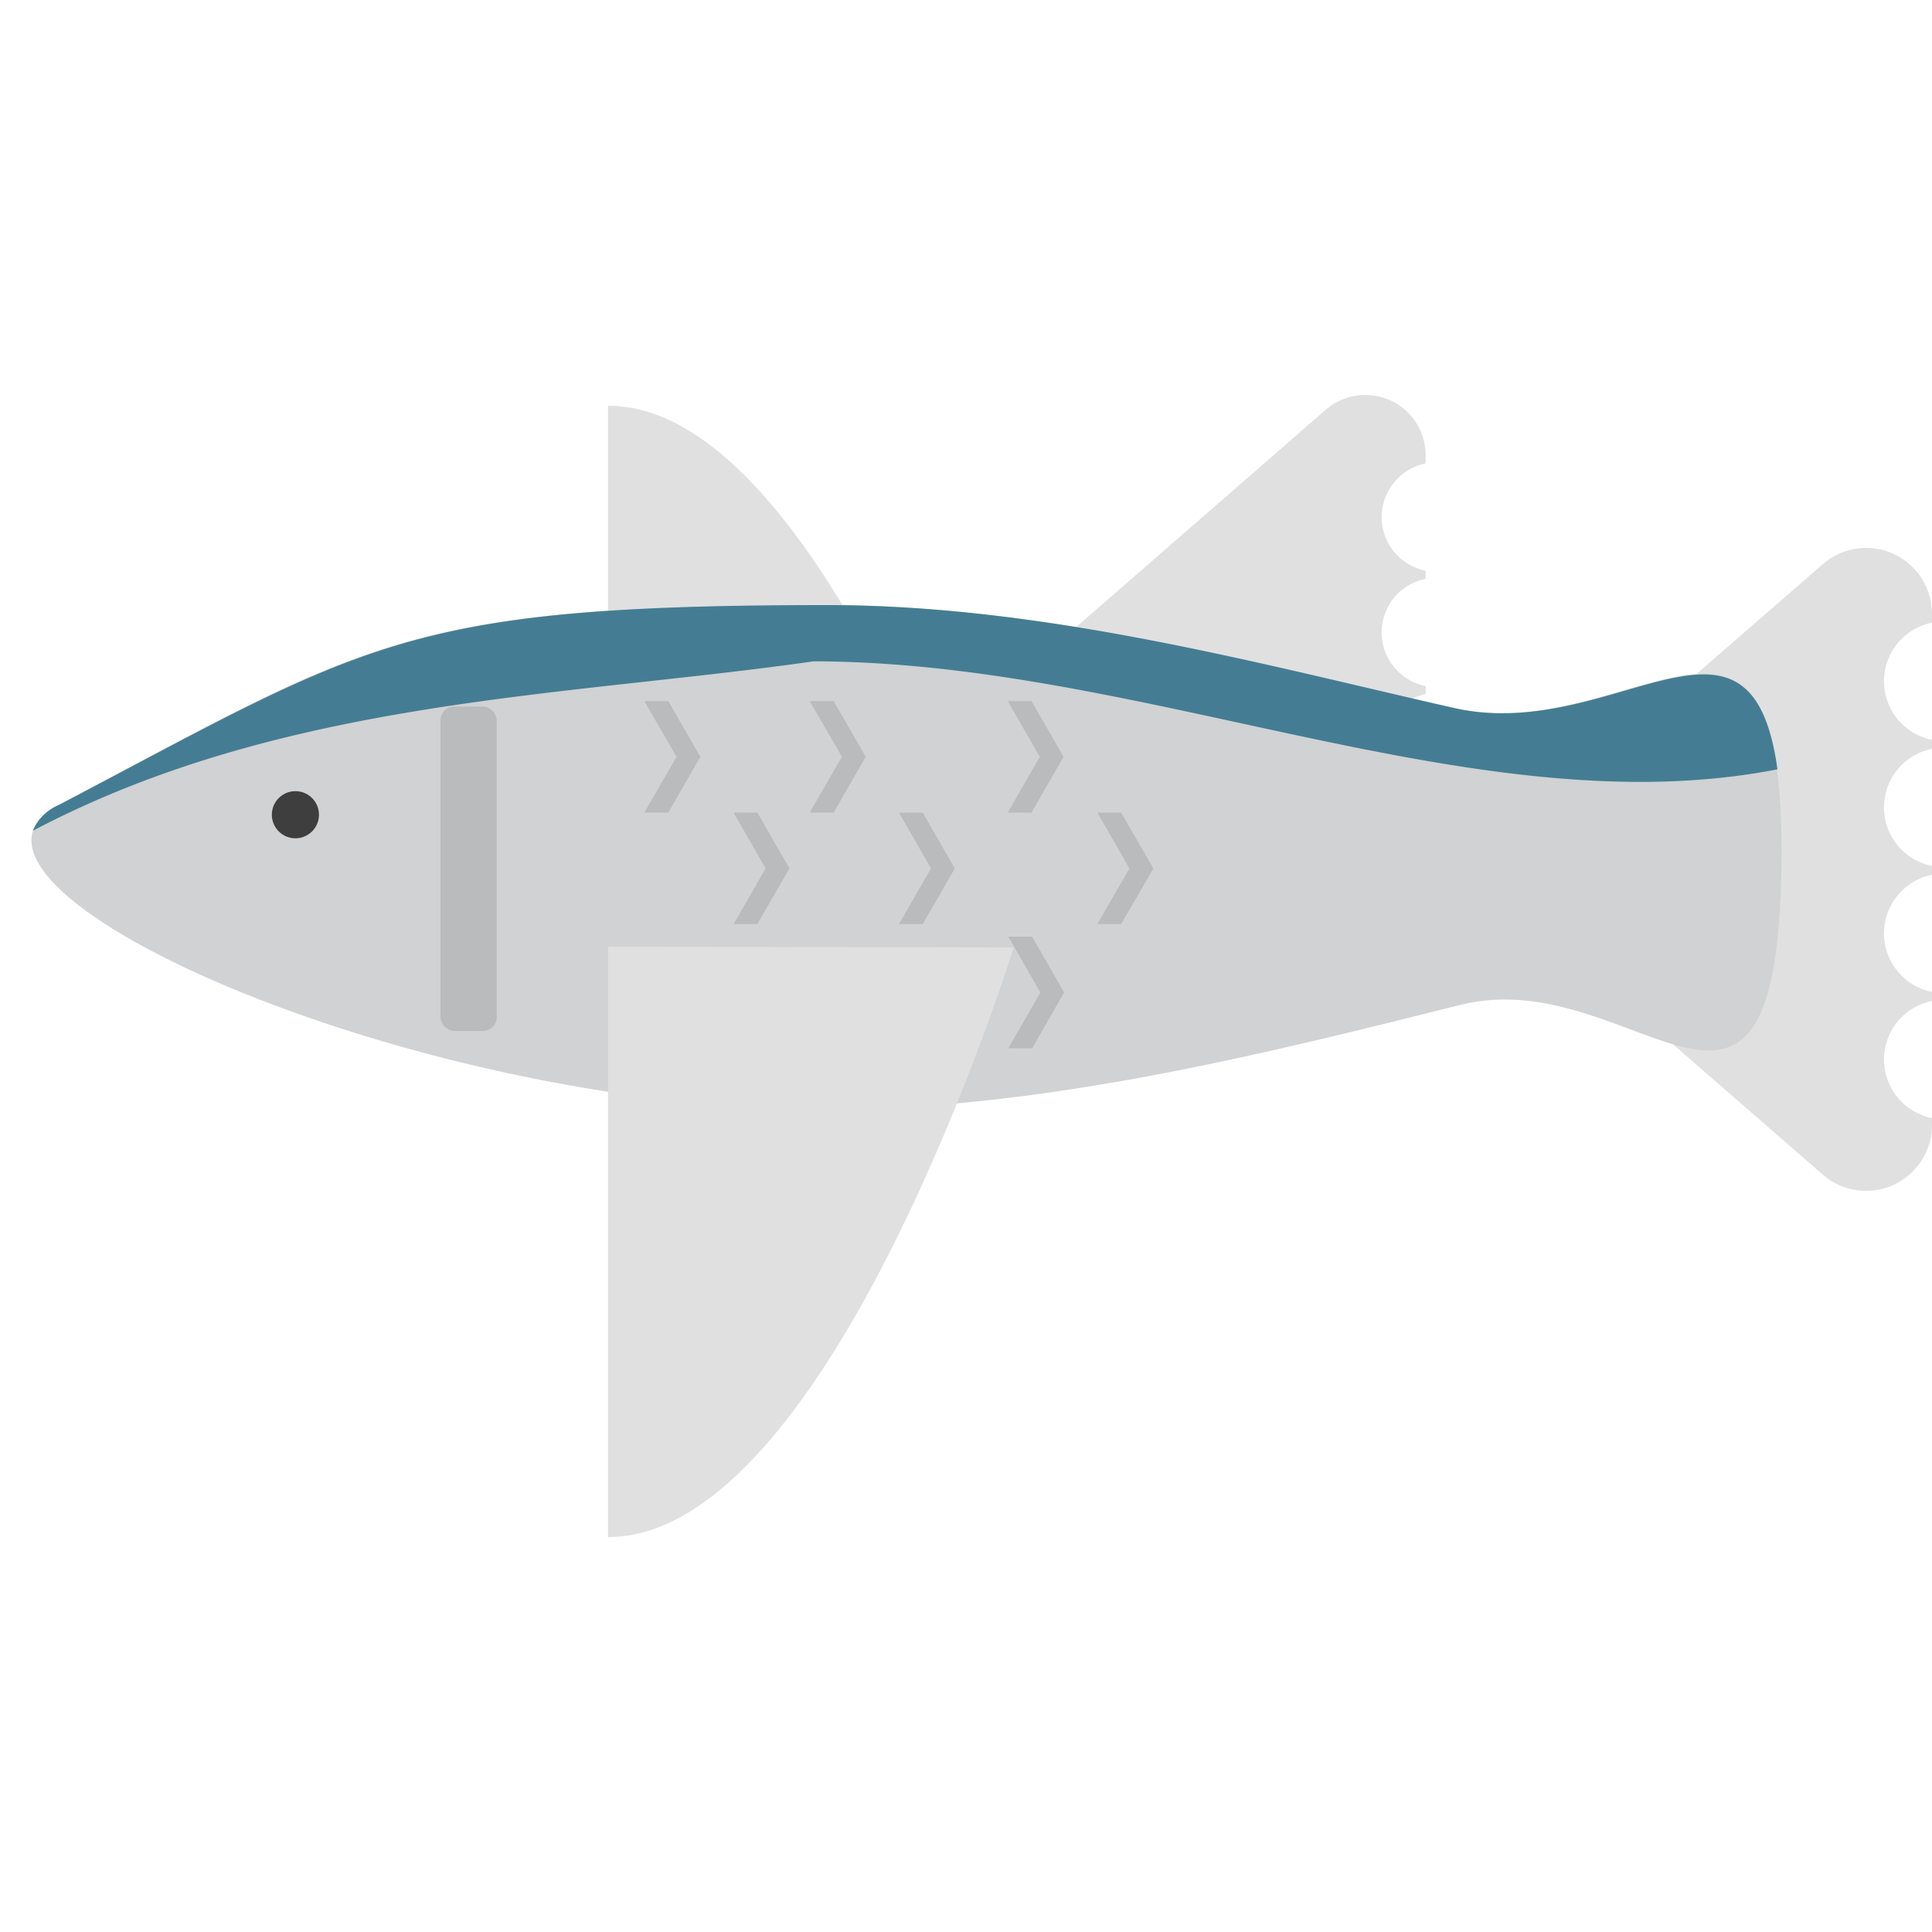 <svg id="Layer_1" data-name="Layer 1" xmlns="http://www.w3.org/2000/svg" viewBox="0 0 100 100"><defs><style>.cls-1{fill:#e0e0e0;}.cls-2{fill:#d0d2d3;}.cls-3{fill:#447d93;}.cls-4{fill:#3e3e3f;}.cls-5{fill:#b9bbbd;}</style></defs><title>flying fish</title><line class="cls-1" x1="100" y1="51.34" x2="100" y2="51.81"/><line class="cls-1" x1="100" y1="38.29" x2="100" y2="38.76"/><line class="cls-1" x1="100" y1="44.82" x2="100" y2="45.28"/><path class="cls-1" d="M94.35,29.2,79.14,42.42a3.42,3.42,0,0,0,0,5.15L94.35,60.8A3.41,3.41,0,0,0,100,58.22v-.35a3.09,3.09,0,0,1,0-6.06v-.47a3.09,3.09,0,0,1,0-6.06v-.46a3.09,3.09,0,0,1,0-6.06v-.47a3.09,3.09,0,0,1,0-6.06v-.46A3.41,3.41,0,0,0,94.35,29.2Z"/><line class="cls-1" x1="73.79" y1="41.48" x2="73.79" y2="41.9"/><line class="cls-1" x1="73.79" y1="29.54" x2="73.79" y2="29.96"/><line class="cls-1" x1="73.79" y1="35.51" x2="73.79" y2="35.93"/><path class="cls-1" d="M68.62,21.21,54.71,33.32a3.12,3.12,0,0,0,0,4.71l13.91,12.1a3.12,3.12,0,0,0,5.17-2.36v-.32a2.83,2.83,0,0,1,0-5.55v-.42a2.83,2.83,0,0,1,0-5.55v-.42a2.83,2.83,0,0,1,0-5.55v-.42a2.83,2.83,0,0,1,0-5.55v-.42A3.12,3.12,0,0,0,68.62,21.21Z"/><path class="cls-1" d="M31.47,51.55V21c11.57,0,21,30.52,21,30.52Z"/><rect class="cls-1" x="32.85" y="23.72" width="0.95" height="27.27" rx="0.23" ry="0.23"/><rect class="cls-1" x="34.83" y="23.72" width="0.95" height="27.27" rx="0.23" ry="0.23"/><rect class="cls-1" x="36.81" y="25.01" width="0.95" height="25.98" rx="0.23" ry="0.23"/><rect class="cls-1" x="38.79" y="27.18" width="0.95" height="23.81" rx="0.22" ry="0.22"/><rect class="cls-1" x="40.77" y="29.59" width="0.95" height="21.4" rx="0.21" ry="0.21"/><rect class="cls-1" x="42.75" y="32.21" width="0.95" height="18.78" rx="0.19" ry="0.19"/><rect class="cls-1" x="44.73" y="35.67" width="0.95" height="15.32" rx="0.17" ry="0.17"/><rect class="cls-1" x="46.71" y="40.1" width="0.95" height="10.89" rx="0.15" ry="0.15"/><rect class="cls-1" x="48.69" y="45.17" width="0.95" height="5.82" rx="0.11" ry="0.11"/><path class="cls-2" d="M92.21,43.93c0,19-7.47,5.8-16.61,8.08-9.72,2.43-21.45,5.42-32.78,5.42-22,0-47.49-11.7-39.79-15.77,15.9-8.39,17.81-10.34,39.79-10.34,11.33,0,22.71,3.13,32.43,5.33C84.39,38.71,92.19,27.66,92.21,43.93Z"/><path class="cls-3" d="M92,39.82c-1.37-10-8.5-1.32-16.72-3.17-9.72-2.2-21.1-5.33-32.43-5.33-22,0-23.89,2-39.79,10.34A2.48,2.48,0,0,0,1.7,43c13-6.85,27.57-6.93,40.41-8.77C59.27,34.25,76.43,42.86,92,39.82Z"/><circle class="cls-4" cx="15.29" cy="42.17" r="1.22"/><rect class="cls-5" x="22.8" y="36.57" width="2.91" height="16.79" rx="0.71" ry="0.71"/><polygon class="cls-5" points="33.35 42.06 34.59 42.06 36.25 39.17 34.59 36.29 33.35 36.29 35.02 39.17 33.35 42.06"/><polygon class="cls-5" points="37.97 42.06 39.63 44.95 37.97 47.83 39.2 47.83 40.86 44.95 39.2 42.06 38.58 42.06 37.97 42.06"/><polygon class="cls-5" points="41.91 42.06 43.15 42.06 44.81 39.17 43.15 36.29 41.91 36.29 43.58 39.17 41.91 42.06"/><polygon class="cls-5" points="49.42 44.95 47.76 42.06 46.53 42.06 48.19 44.95 46.53 47.83 47.76 47.83 49.42 44.95"/><polygon class="cls-5" points="52.16 42.06 53.39 42.06 55.05 39.17 53.39 36.29 52.16 36.29 53.82 39.17 52.16 42.06"/><polygon class="cls-5" points="58.03 42.06 56.8 42.06 58.46 44.95 56.8 47.83 58.03 47.83 59.7 44.95 58.03 42.06"/><polygon class="cls-5" points="52.19 48.48 53.85 51.37 52.19 54.26 53.42 54.26 55.08 51.37 53.42 48.48 52.19 48.48"/><path class="cls-1" d="M31.47,49V79.56c11.57,0,21-30.52,21-30.52Z"/><rect class="cls-1" x="32.85" y="49.59" width="0.95" height="27.27" rx="0.23" ry="0.23"/><rect class="cls-1" x="34.83" y="49.59" width="0.95" height="27.27" rx="0.23" ry="0.23"/><rect class="cls-1" x="36.81" y="49.59" width="0.95" height="25.98" rx="0.23" ry="0.23"/><rect class="cls-1" x="38.79" y="49.59" width="0.95" height="23.81" rx="0.22" ry="0.22"/><rect class="cls-1" x="40.77" y="49.59" width="0.95" height="21.4" rx="0.21" ry="0.21"/><rect class="cls-1" x="42.75" y="49.59" width="0.95" height="18.78" rx="0.19" ry="0.19"/><rect class="cls-1" x="44.73" y="49.59" width="0.95" height="15.32" rx="0.17" ry="0.17"/><rect class="cls-1" x="46.71" y="49.59" width="0.95" height="10.89" rx="0.15" ry="0.15"/><rect class="cls-1" x="48.69" y="49.59" width="0.95" height="5.82" rx="0.11" ry="0.11"/></svg>